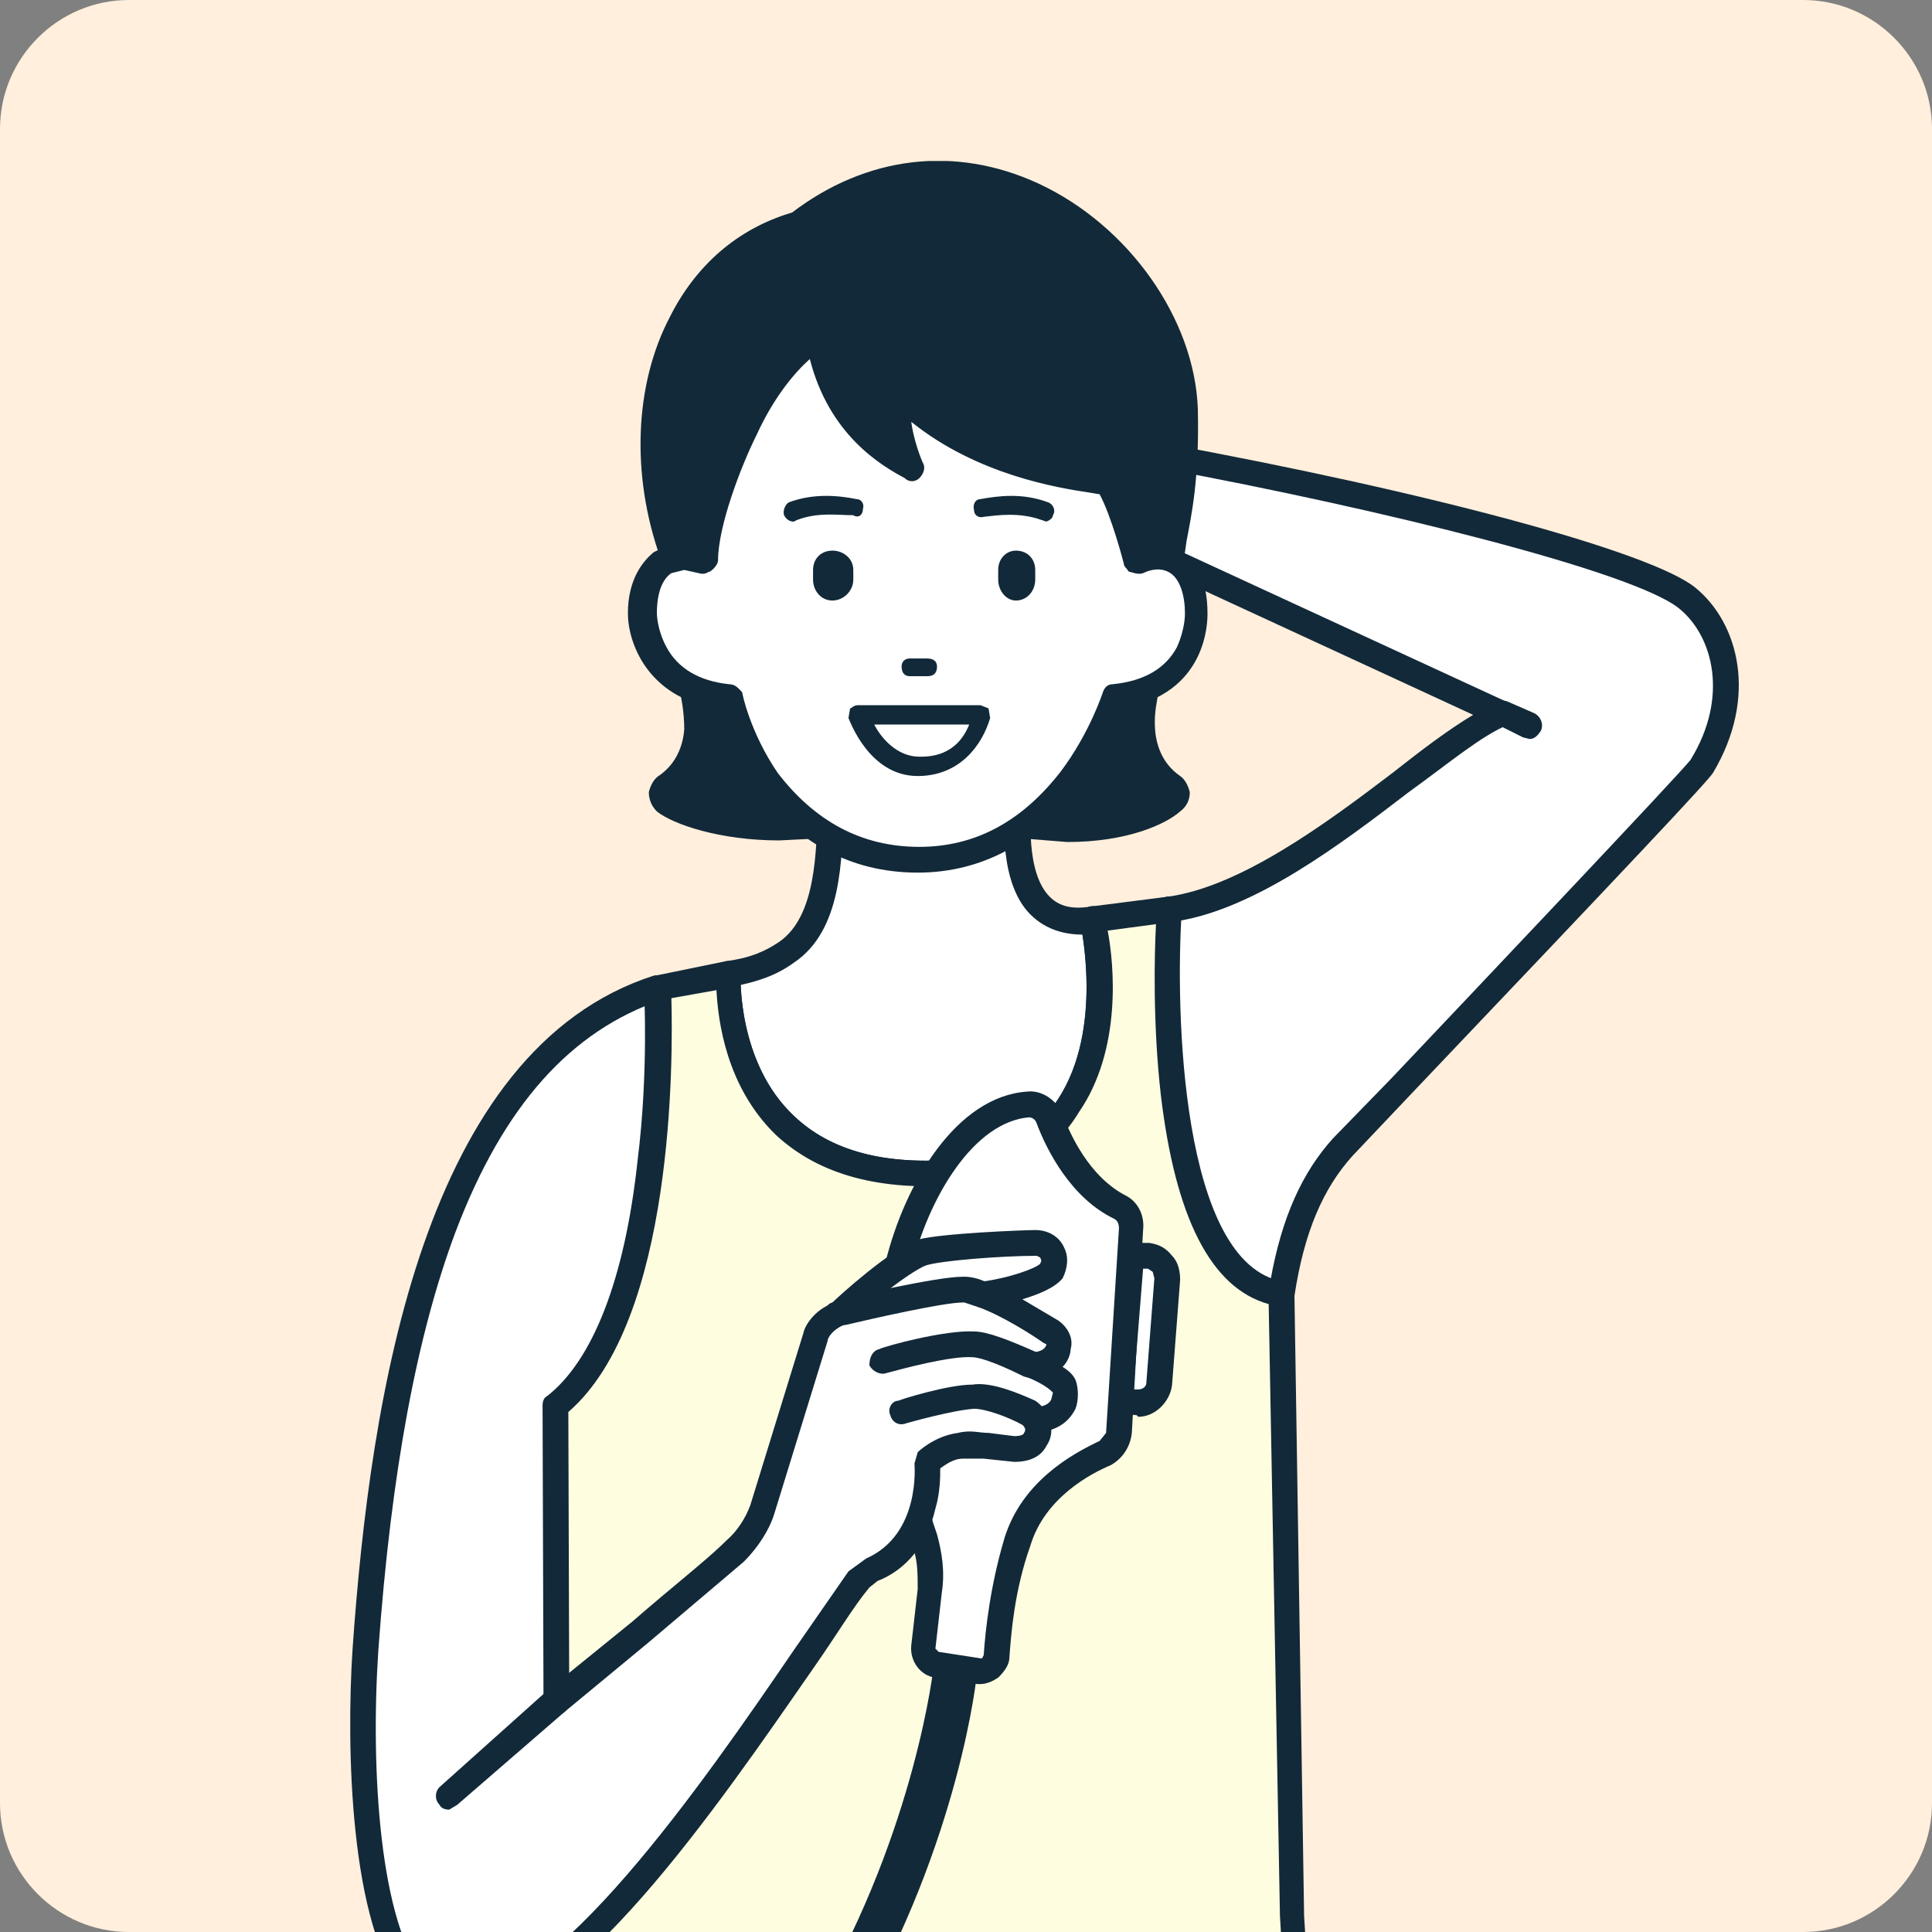 <svg width="120" height="120" fill="none" xmlns="http://www.w3.org/2000/svg"><rect width="100%" height="100%" fill="#808080" stroke="none"/><g clip-path="url(#clip0_28_26616)"><path d="M0 8c0-4.4 3.6-8 8-8h104c4.4 0 8 3.6 8 8v104c0 4.4-3.6 8-8 8H8c-4.4 0-8-3.6-8-8V8z" fill="#FFEFDC"/><g clip-path="url(#clip1_28_26616)"><path d="M79.6 80.4c-8.6.5-11.9-14.7-7-23.9 7.4-.9 16.1-10.1 20.7-12.2L70.9 34c-1.1-2.1-1.1-4.1 1.1-5.8 17 3.2 30.3 6.9 32.8 8.9 2.3 1.9 3.5 6.1.9 10.5-.4.7-20.7 21.9-22.3 23.7-2.2 2.3-3.2 5.4-3.8 9.1z" fill="#fff"/><path d="M79.2 81.2c-2.7 0-5.2-1.5-6.9-4.2-3.5-5.5-3.7-14.7-.3-20.9 0-.1.3-.4.5-.4 4.5-.6 9.8-4.5 14-7.7 1.9-1.5 3.5-2.7 5-3.6l-21-9.7-.3-.3c-1.4-2.8-1-5.1 1.3-6.8.1-.1.4-.2.6-.1 16.9 3.1 30.5 6.8 33.2 9 2.7 2.2 3.9 6.8 1.1 11.5-.3.5-5.2 5.7-18.8 20L84 71.8c-1.8 2-3 4.7-3.6 8.7-.1.4-.4.7-.8.7h-.4zm-6-24c-2.9 5.7-2.7 14.1.4 18.9 1 1.6 2.7 3.4 5.3 3.5.7-4 2-6.8 3.9-8.9l3.6-3.7c5.4-5.7 17.9-18.9 18.6-19.8 2.4-3.9 1.4-7.7-.7-9.4-2.8-2.3-18.6-6.2-32.1-8.7-1.4 1.1-1.6 2.4-.7 4.3l22.1 10.2c.4.1.5.4.5.7 0 .3-.1.6-.4.7-1.7.7-3.7 2.4-6.2 4.2-4.3 3.3-9.5 7.2-14.3 8zm31.8-10z" fill="#122939"/><path d="M95 45.9l-.4-.1L93 45c-.4-.2-.6-.6-.4-1 .2-.4.7-.6 1.1-.4l1.6.7c.4.2.6.7.4 1.1-.2.3-.4.5-.7.5z" fill="#122939"/><path d="M67.9 56.9s3.2 13.7-8.3 15.7C44.5 74 45.3 60.3 45.3 60.3c1.4-.3 2.5-.7 3.6-1.4 2.7-1.9 2.6-6 2.7-9.2 3.9-3 7.8-3.2 11.7-.5 0 0-1.3 8.6 4.6 7.7z" fill="#fff"/><path d="M45.3 61.3c-.4 0-.8-.3-.8-.6-.1-.5.2-.9.6-1 1.5-.2 2.4-.6 3.3-1.2 2.3-1.6 2.3-5.6 2.4-8.5v-.3l.2-.6c4.3-3.2 8.6-3.4 12.8-.5.2.2.4.4.3.8-.1 1.2-.4 4.8 1.1 6.3.6.6 1.4.8 2.6.6.4 0 .8.3.9.7.1.4-.2.8-.7 1-1.6.2-3-.2-4-1.2-1.9-1.9-1.7-5.8-1.5-7.2-3.4-2.1-6.7-1.9-10.1.5-.1 3.3-.1 7.7-3.1 9.7-1.1.8-2.3 1.2-3.9 1.5h-.1z" fill="#122939"/><path d="M63.9 51.3c4.9.7 8-.7 8.9-1.5.3-.3.3-.8 0-.9-2.8-1.9-1.7-5.8-1.7-5.8L66.3 40l-2.4 11.3z" fill="#122939"/><path d="M66.3 52.3l-2.5-.2-.6-.3c-.1-.2-.2-.4-.1-.6l2.4-11.4c0-.2.2-.5.5-.6.2-.1.5 0 .7.1l4.9 3.1c.3.2.4.6.3.9 0 .2-.9 3.3 1.4 4.9.3.2.5.6.6 1 0 .5-.2.9-.6 1.2-.9.8-3.3 1.9-7 1.9zm-1.4-1.7c3.9.4 6.3-.6 7.2-1.3-1.1-.9-1.9-2.3-2-4-.1-.7.1-1.3.1-1.8l-3.4-2.2-1.9 9.3zM50.3 51.3c-4.6.5-8-.7-8.9-1.5-.4-.3-.4-.8-.1-.9 2.9-1.9 1.7-5.8 1.7-5.8l5-3.1 2.3 11.3z" fill="#122939"/><path d="M48.4 52.2c-3.7 0-6.6-1-7.6-1.8-.3-.3-.5-.7-.5-1.2.1-.4.3-.8.6-1 .9-.6 1.5-1.6 1.6-2.9 0-1.1-.2-2-.2-2-.1-.3 0-.7.3-.9l4.9-3.1c.2-.1.5-.2.7-.1.3.1.5.4.5.6L51 51.2v.6l-.6.3-2 .1zM42 49.3c1 .7 3.8 1.5 7.3 1.3l-1.9-9.3-3.4 2.2v1.8c0 1.7-.7 3.1-2 4z" fill="#122939"/><path d="M70.6 34.8c1.8-.7 3.7.2 3.7 3.3 0 0 .2 4.6-5.2 5.2 0 0-3.1 10.1-12.1 10.1-9.4 0-11.9-10.1-11.9-10.1-5.3-.6-5.2-5.2-5.2-5.2 0-3.1 1.8-4 3.7-3.3 0 0-3.4-19.5 13.9-19.5s13.1 19.5 13.1 19.5z" fill="#fff"/><path d="M57 54.2c-8.6 0-11.8-8-12.5-10.2-4.3-.7-5.5-4.1-5.5-5.9 0-2.2 1-3.3 1.6-3.8.6-.3 1.3-.6 2-.5-.1-1-.2-2.6 0-4.5.2-4.2 1.4-7.7 3.6-10.2 2.5-3.1 6.4-4.6 11.3-4.6 5 0 8.5 1.5 11 4.5 2 2.5 3.2 6 3.3 10.3.1 1.9-.1 3.5-.2 4.5.7-.1 1.4.2 1.9.5.7.5 1.5 1.6 1.5 3.8 0 .5 0 5-5.3 5.9-.7 2.1-4.4 10.2-12.7 10.2zM42.5 35.4l-.8.2c-.6.4-.9 1.3-.9 2.5 0 0 0 1 .6 2.1.7 1.3 2 2.1 3.9 2.3.4 0 .6.3.8.5 0 .1.5 2.5 2.2 5 2.3 3 5.2 4.6 8.8 4.6 3.5 0 6.4-1.6 8.8-4.7 1.8-2.4 2.6-4.9 2.6-4.9.1-.3.3-.5.6-.5 2-.2 3.3-1 4-2.3.5-1.1.5-2 .5-2.1 0-1.1-.3-2.1-.9-2.5-.6-.4-1.3-.2-1.7 0-.3.1-.6 0-.9-.2l-.2-.7c0-.1 1.8-9.3-2.6-14.7-2.1-2.6-5.4-3.9-9.7-3.9-4.3 0-7.8 1.4-10.1 4-4.5 5.4-3.1 14.5-3 14.6 0 .3-.1.5-.4.7-.1.2-.4.3-.7.2l-.9-.2z" fill="#122939"/><path d="M57.6 42h-1.1c-.3 0-.5-.2-.5-.6 0-.3.2-.5.5-.5h1.1c.4 0 .6.2.6.5 0 .4-.2.6-.6.6zM53 35.4c0-.7-.6-1.2-1.3-1.2-.7 0-1.2.5-1.2 1.2v.6c0 .7.5 1.3 1.2 1.3S53 36.7 53 36v-.6zM64.3 35.4c0-.7-.5-1.2-1.2-1.2-.6 0-1.1.5-1.1 1.2v.6c0 .7.5 1.3 1.1 1.3.7 0 1.2-.6 1.2-1.3v-.6zM49.3 32.4c-.3 0-.5-.2-.6-.4-.1-.3.1-.7.3-.8 1.6-.6 3.2-.4 4.2-.2.3 0 .5.3.4.6 0 .4-.3.6-.6.4-1 0-2.2-.2-3.5.3l-.2.1zM65 32.4l-.3-.1c-1.4-.5-2.7-.3-3.6-.2-.3.1-.6-.1-.6-.4-.1-.4.1-.7.4-.7 1.1-.2 2.6-.4 4.2.2.3.1.5.5.3.8 0 .2-.3.4-.5.4h.1zM57 48.2c-3 0-4.2-3.4-4.3-3.6l.1-.6c.1 0 .2-.2.5-.2h7.6l.5.2.1.6c-.5 1.7-1.9 3.6-4.5 3.6zM54.3 45c.4.8 1.4 2 2.8 2 .6 0 2.3 0 3.1-2h-5.9z" fill="#122939"/><path d="M49.6 14C41 16.4 39 26.3 41.7 34.3c1.2-.4 2.1.3 2.1.3 0-2.2 1.4-6.1 2.4-8 1.6-3.3 3.4-5 4.7-5.9.7 4.9 3.6 7 5.7 8.2-.6-1.4-1.2-4-.9-4.7 5.2 5.3 12.6 5.3 13.1 5.7.8 1.4 1.7 4.7 1.7 4.8 0 0 1.5-.8 2.3-.6.2-1.6.9-3.7.7-8.7-.3-10-13.3-19.9-23.9-11.5z" fill="#122939"/><path d="M70.5 35.6l-.4-.1c-.1-.2-.3-.3-.3-.5-.1-.4-.8-3-1.5-4.3l-.6-.1c-2-.3-7-1.1-11.1-4.4.1.8.4 1.8.7 2.5.2.3.1.7-.2 1-.2.2-.6.3-.9 0-1.5-.8-4.7-2.7-5.9-7.4-.9.8-2.2 2.3-3.3 4.7-1 2-2.4 5.7-2.4 7.8 0 .2-.2.5-.5.7-.3.1-.6 0-.9-.2 0 0-.5-.4-1.2-.2-.2.1-.4.1-.6-.1-.2 0-.4-.2-.4-.4-1.8-5.1-1.6-10.7.6-14.9 1.6-3.2 4.2-5.5 7.6-6.5 4.6-3.5 10.1-4.2 15.3-1.8 5.6 2.6 9.7 8.4 9.9 14 .1 4.4-.4 6.6-.7 8.2l-.1.7c-.1.3-.2.5-.4.6l-.6.1c-.3-.1-1.1.2-1.6.5l-.4.1h-.1zM55.7 23.5c.3 0 .4.1.6.3 4 4 9.3 4.8 11.7 5.2l1.2.3.3.3c.5.9 1.2 2.8 1.5 4.1l1.1-.3.1-.1c.3-1.5.7-3.6.6-7.8-.2-5.1-3.9-10.2-9-12.6-2.8-1.3-8.1-2.7-13.8 1.7l-.2.1c-3 .9-5.3 2.9-6.8 5.7-1.9 3.6-2.1 8.6-.7 13.1h.7c.4-2.3 1.6-5.5 2.5-7.2 1.8-3.5 3.7-5.3 4.9-6.1.3-.2.6-.2.8-.1.3.1.4.3.5.6.4 3.1 1.8 5 3.4 6.3-.2-1.1-.4-2.3-.1-3 0-.2.2-.4.5-.5h.2zM57.5 73.7c-4 0-7.1-1.1-9.3-3.2-4-3.9-3.7-9.7-3.7-10 0-.5.4-.7.8-.7.5 0 .7.4.7.8 0 .1-.2 5.4 3.3 8.7 2.3 2.2 5.7 3.1 10.2 2.7 2.8-.5 4.9-1.7 6.2-3.7 2.9-4.4 1.4-10.9 1.4-11-.1-.4.2-.9.6-1 .4-.1.9.2 1 .7 0 .2 1.6 7.2-1.7 12.1-1.6 2.5-4 3.9-7.3 4.5l-2.2.1z" fill="#122939"/><path d="M67.9 58c-.5 0-.9-.4-.9-.9 0-.4.4-.8.9-.8 0 0 2.2-.1 4.6-.6.4-.1.8.2.9.6.1.5-.1.9-.6 1-2.5.6-4.8.7-4.8.7h-.1z" fill="#122939"/><path d="M28.3 124.7c-5.5-.4-6.2-14.3-5.6-22.2 1.4-19.4 5.6-37.2 18.2-41.2 4.4 10.8 1.1 21.6-6.4 26l.1 18.4c.7 7.9-1.7 14.1-6.3 19z" fill="#fff"/><path d="M72.6 56.5S71 79 79.6 80.4l.7 38.6 1.1 19.4H33l1.6-19.4-.1-31.7c7.3-5.7 6.4-25.9 6.4-25.9l4.4-.9s-.8 13.7 14.3 12.3c11.5-1.9 8.3-15.7 8.3-15.7l4.7-.6z" fill="#FFFDE0"/><path d="M81.4 139.2H33c-.3 0-.5-.2-.6-.3-.2-.2-.3-.4-.2-.6l1.6-19.3-.1-31.7c0-.3.1-.5.3-.6 2.8-2.2 4.8-7.2 5.6-14.6.7-5.6.4-10.6.4-10.7 0-.4.3-.7.7-.8l4.4-.9c.2 0 .5 0 .7.2.2.1.2.4.2.7 0 0-.2 5.4 3.3 8.7 2.3 2.2 5.7 3.1 10.2 2.7 2.8-.5 4.9-1.7 6.2-3.7 2.9-4.4 1.4-10.9 1.4-11-.1-.3 0-.5.1-.6.2-.2.4-.4.6-.4l4.7-.6c.3 0 .5.1.7.3.2 0 .3.3.2.6-.4 6-.1 21.9 6.3 23 .3 0 .7.4.7.8L81 119l1.2 19.3-.2.7-.6.2zm-47.6-1.6h46.8L79.5 119l-.7-38c-3.6-1-5.8-5.4-6.7-13-.5-4.4-.4-8.7-.3-10.6l-3 .4c.4 2.1.9 7.4-1.8 11.3-1.5 2.5-4 3.9-7.3 4.5-5 .4-8.8-.6-11.5-3.1-3.1-3-3.6-7.1-3.7-9l-2.8.5c.1 3.7.2 20-6.4 25.7l.1 31.3-1.6 18.6z" fill="#122939"/><path d="M13.4 152.5c-.7 0-1.3-.5-1.4-1.2-.1-.7.4-1.4 1.1-1.5 9.3-1.6 17.5-5 24.2-10.1 5.4-4.1 9.9-9.3 13.5-15.6 6.1-10.6 7.2-20.6 7.2-20.7 0-.7.7-1.3 1.5-1.2.7.1 1.3.8 1.2 1.5 0 .4-1.1 10.6-7.5 21.7-3.7 6.6-8.5 12.1-14.2 16.4-7 5.5-15.6 9.1-25.4 10.7h-.2z" fill="#122939"/><path d="M69.6 87h1c.8.1 1.4-.4 1.4-1l.5-6.6c0-.7-.5-1.4-1.2-1.4h-1.1l-.6 9z" fill="#fff"/><path d="M70.7 88l-.1-.1-1.1-.1c-.5 0-.7-.4-.7-.8l.6-9 .2-.6c.2-.2.4-.3.6-.2h1.2c.6.1 1 .3 1.4.8.4.4.5 1 .5 1.5l-.5 6.5c-.1 1-1 2-2.1 2zm-.3-1.7h.3c.3 0 .5-.2.5-.4l.5-6.5-.1-.4-.3-.2H71l-.6 7.5z" fill="#122939"/><path d="M55.8 78.6s-.9 9.7 1.6 17c.4 1 .5 2.1.3 3.2l-.3 3.5c-.1.6.3 1.1.8 1.1l2.6.4c.5 0 1.1-.4 1.2-1 0-1.4.3-4.2 1.2-7.1 1-3.1 4-4.8 5.4-5.5.5-.2.8-.7.9-1.2l.8-12.6c0-.6-.3-1.1-.8-1.4-2.5-1.3-3.8-4.1-4.3-5.5-.2-.5-.8-.9-1.4-.9-3.8.3-6.8 5.1-8 10" fill="#fff"/><path d="M60.9 104.6h-.2l-2.6-.4c-.9-.1-1.6-1-1.5-2l.4-3.5c0-1 0-2-.4-2.8C54 88.5 55 79 55 78.5v-.1c1.2-4.9 4.4-10.3 8.8-10.6.9-.1 1.8.5 2.2 1.4.4 1.1 1.6 3.9 4 5.1.7.4 1.1 1.2 1 2.1L70.3 89c-.1.9-.6 1.6-1.3 2-1.2.5-4.1 2-5 5-1 2.8-1.2 5.5-1.3 6.9 0 .5-.3.9-.7 1.3-.3.2-.7.4-1.1.4zm-4.3-25.8c0 .7-.8 9.8 1.6 16.5.3 1.1.5 2.3.3 3.6l-.4 3.5.2.2 2.6.4h.1l.1-.2c.1-1.5.4-4.3 1.3-7.3 1.1-3.5 4.2-5.2 5.9-6l.4-.5.8-12.7c0-.3-.1-.5-.3-.6-2.7-1.3-4.2-4.3-4.8-5.9-.1-.3-.3-.4-.5-.4-3.4.3-6.2 4.9-7.3 9.4z" fill="#122939"/><path d="M28.3 124.7c7.9.5 19.9-19.7 25-26.6.2-.3.5-.5.8-.6 3.9-1.7 3.5-6.7 3.5-6.7s.8-.8 2.1-1c1.2-.2 1.6.2 3.3.2 1.5 0 1.7-1 1.3-1.8 1.9-.2 2.1-1.6 1.7-2.1-.1-.3-.7-.9-2-1.4 1.3 0 1.7-.6 1.7-1 .1-.4-.1-.8-.4-1-.8-.5-2.7-1.7-4.2-2.3 0 0 3.5-.5 4.2-1.4.3-.5.2-1 .1-1.2-.2-.4-.6-.6-1-.6 0 0-5.8.2-7.1.6-1.7.5-5.2 3.8-5.2 3.8H52c-.8.4-1.2 1.1-1.4 1.4l-3.3 10.7c-.3 1-.8 1.9-1.6 2.6l-17.9 15.3c-3.4 5.4-2.4 9.6.5 13.1z" fill="#fff"/><path d="M64.3 89c-.3 0-.5-.1-.7-.4l-.1-.1c-.9-.5-2.3-1-3-1-1.4.1-4.2.9-4.2.9-.5.2-.9-.1-1-.5-.2-.4.1-.9.5-.9.2-.1 3.1-1 4.6-1 1.2-.2 3 .6 3.9 1 .3.2.6.5.7.9.2.3.1.8-.3 1.1h-.4z" fill="#122939"/><path d="M52 81.6l.2-.1s6.1-1.5 7.7-1.4l1.2.3" fill="#fff"/><path d="M52 82.4c-.3 0-.5-.2-.7-.4-.2-.5 0-1 .4-1.1l.3-.1v-.1c.7-.1 6.1-1.4 7.8-1.4h.1c.4 0 .9.1 1.5.4.4.1.6.6.5 1-.2.4-.7.6-1.1.5l-.9-.3h-.1c-1.2 0-5.6 1-7.3 1.4h-.1l-.4.1z" fill="#122939"/><path d="M54.9 84.5s3.8-1.1 5.5-1c.9 0 2.4.7 3.6 1.2" fill="#fff"/><path d="M64 85.6l-.4-.1c-2-1-2.9-1.2-3.2-1.2-1.3-.1-4.3.7-5.4 1-.3.1-.8-.1-1-.5 0-.5.2-.9.6-1 .4-.2 4.1-1.2 5.9-1.1.8 0 2.1.5 3.9 1.3.3.2.6.7.3 1.1-.1.3-.4.5-.7.5z" fill="#122939"/><path d="M28.7 125.5h-.4c-1.2-.1-2.3-.7-3.1-1.7-3.5-4.1-3.7-15.4-3.3-21.4 1.1-15.7 4.4-37.2 18.7-41.8.4-.1.9.1 1 .5.2.5-.1.9-.5 1-5.6 1.9-9.8 6.5-12.8 14.4-2.4 6.4-4 14.9-4.8 26-.5 7.5.1 17 2.9 20.3.6.7 1.3 1 2 1.1 5.9.4 15.3-13.2 20.9-21.4l3.4-4.9 1.1-.8c3.4-1.5 3-5.8 3-5.9l.2-.7s1-1 2.5-1.2c.8-.2 1.3 0 1.9 0l1.6.2c.4 0 .6-.1.6-.2.1-.1.1-.3 0-.4v-.7c.1-.3.4-.4.6-.5.6 0 1-.2 1.1-.5l.1-.4s-.4-.5-1.7-1c-.3-.1-.6-.5-.5-.9.1-.4.4-.6.8-.6s.9-.1 1-.5l-.2-.1c-.7-.5-2.6-1.7-4-2.2-.3-.2-.5-.5-.5-.9.1-.3.3-.6.7-.7 1.6-.2 3.3-.8 3.6-1.1.1-.2.1-.2 0-.4l-.2-.1c-2.2 0-6 .3-6.9.6-1 .4-3.5 2.4-4.8 3.5l-.1.1-.2.1c-.7.3-1 .8-1 1L48.1 94c-.3 1-1 2.1-1.9 3l-5.9 5-5.2 4.3c-.3.3-.8.2-1.1-.1-.3-.4-.3-.9 0-1.2l5.3-4.3c2.4-2.1 4.6-3.8 5.8-5 .7-.6 1.2-1.4 1.5-2.2l3.3-10.7c.1-.5.7-1.4 1.7-1.8.5-.5 3.7-3.4 5.4-4 1.4-.4 6.7-.6 7.3-.6.8 0 1.5.4 1.8 1.1.3.6.2 1.3-.1 1.9-.5.6-1.5 1-2.5 1.3l2.2 1.3c.6.4 1 1.1.8 1.8 0 .2-.1.7-.5 1.1.5.3.7.6.8.8.2.5.2 1.3 0 1.8-.2.4-.6 1-1.5 1.3 0 .4-.1.7-.3 1-.2.4-.7 1-2 1l-1.9-.2h-1.3c-.6 0-1.1.4-1.4.6 0 .5 0 1.5-.3 2.5-.5 2.2-1.8 3.8-3.6 4.5l-.5.4c-1 1.2-2 2.9-3.4 4.9-6.1 8.8-15.1 22-21.9 22z" fill="#122939"/><path d="M27.9 112.4c-.3 0-.5-.1-.6-.3-.3-.3-.3-.8 0-1.1l6.7-6c.4-.2 1-.2 1.2.1.3.4.2.9-.1 1.2l-6.7 5.8-.5.3z" fill="#122939"/></g></g><defs><clipPath id="clip0_28_26616"><path d="M0 8c0-4.4 3.6-8 8-8h104c4.4 0 8 3.6 8 8v104c0 4.4-3.6 8-8 8H8c-4.4 0-8-3.6-8-8V8z" fill="#fff"/></clipPath><clipPath id="clip1_28_26616"><path fill="#fff" transform="translate(12 10)" d="M0 0h96v289H0z"/></clipPath></defs></svg>